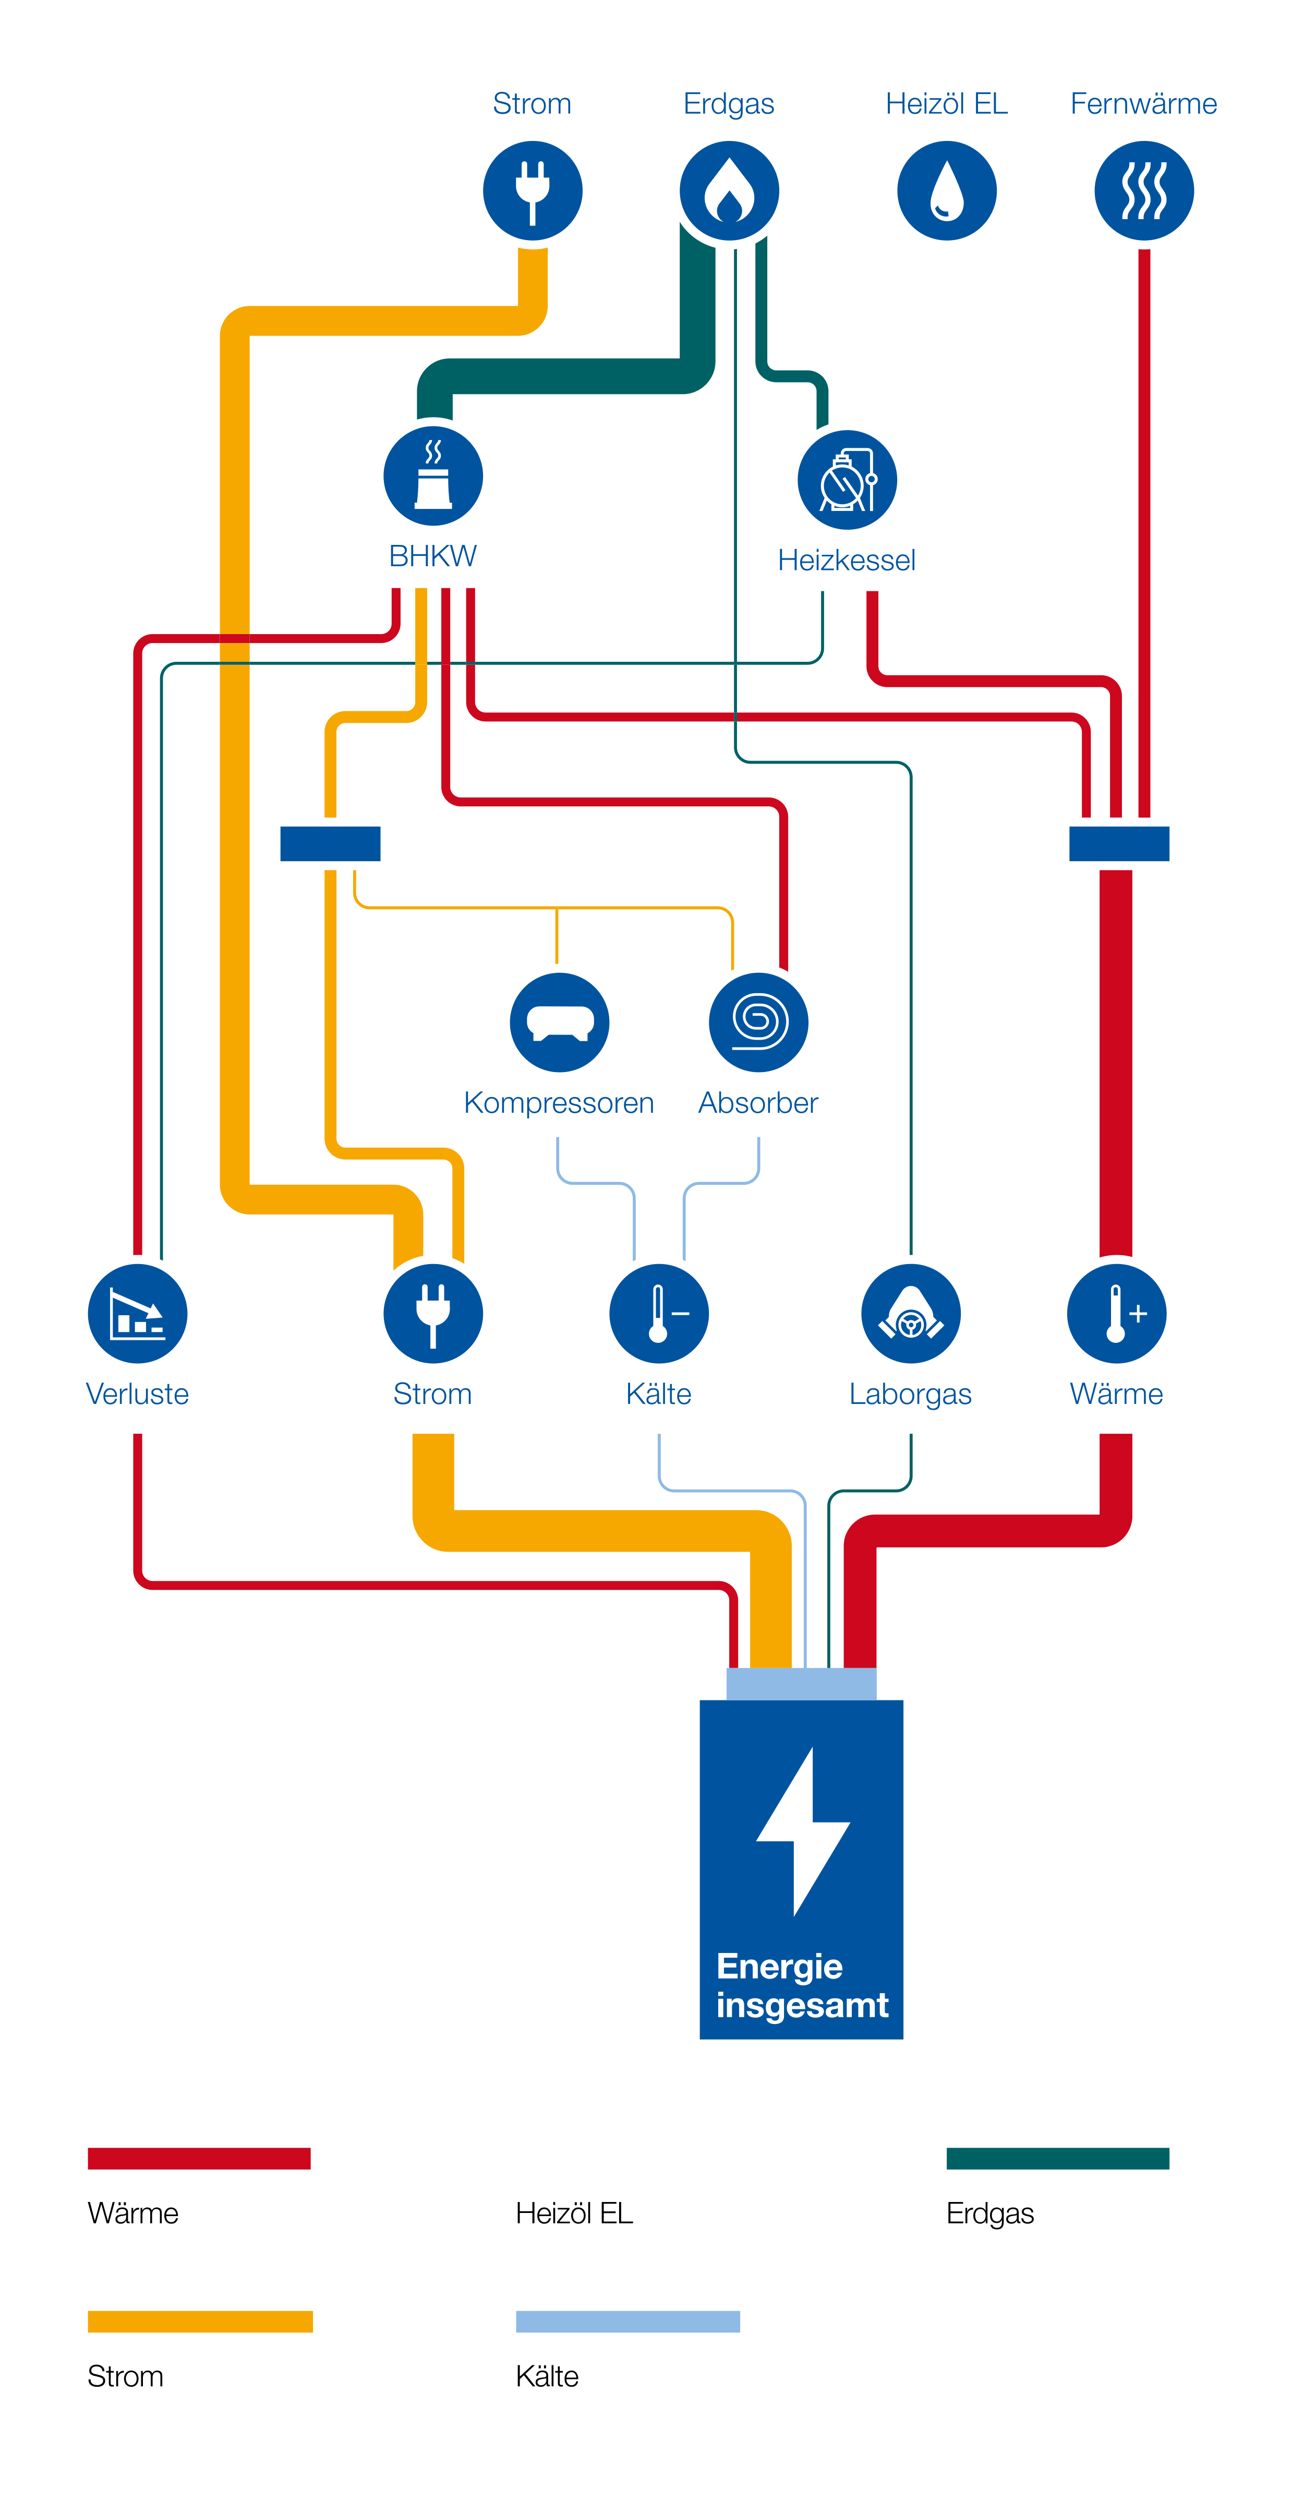 <?xml version="1.0" encoding="UTF-8"?>
<svg xmlns="http://www.w3.org/2000/svg" width="437.85" height="838.95" viewBox="0 0 437.85 838.95"><g id="a"><rect x="0" width="437.85" height="838.95" fill="#fff" stroke-width="0"/></g><g id="b"><path d="m83.83,112.68h90.1c5.51,0,10-4.49,10-10v-19.61c-1.6.42-3.27.64-5,.64s-3.4-.22-5-.64v19.61h-90.1c-5.51,0-10,4.49-10,10v100.11h10v-100.11Z" fill="#f6a800" stroke-width="0"/><rect x="73.83" y="215.79" width="10" height="6.3" fill="#f6a800" stroke-width="0"/><path d="m142.12,407.54c0-5.51-4.49-10-10-10h-48.29v-174.45h-10v174.45c0,5.51,4.49,10,10,10h48.29v18.84c2.73-2.53,6.18-4.3,10-4.96v-13.88Z" fill="#f6a800" stroke-width="0"/><rect x="156.52" y="197.33" width="3" height="24.75" fill="#cc071e" stroke-width="0"/><path d="m163.02,239.11c-1.93,0-3.5-1.57-3.5-3.5v-12.53h-3v12.53c0,3.58,2.92,6.5,6.5,6.5h83.44v-3h-83.44Z" fill="#cc071e" stroke-width="0"/><path d="m366.27,245.61c0-3.58-2.92-6.5-6.5-6.5h-112.31v3h112.31c1.93,0,3.5,1.57,3.5,3.5v28.74h3v-28.74Z" fill="#cc071e" stroke-width="0"/><rect x="159.52" y="222.08" width="86.94" height="1" fill="#006165" stroke-width="0"/><rect x="143.43" y="222.08" width="4.75" height="1" fill="#006165" stroke-width="0"/><path d="m271.2,223.08c3.03,0,5.5-2.47,5.5-5.5v-19.23h-1v19.23c0,2.48-2.02,4.5-4.5,4.5h-23.74v1h23.74Z" fill="#006165" stroke-width="0"/><rect x="83.83" y="222.08" width="55.6" height="1" fill="#006165" stroke-width="0"/><rect x="151.18" y="222.08" width="5.34" height="1" fill="#006165" stroke-width="0"/><path d="m59.22,222.08c-3.03,0-5.5,2.47-5.5,5.5v195.02c.34.14.67.29,1,.44v-195.46c0-2.48,2.02-4.5,4.5-4.5h14.61v-1h-14.61Z" fill="#006165" stroke-width="0"/><rect x="73.83" y="222.08" width="10" height="1" fill="#006165" stroke-width="0"/><rect x="156.52" y="222.08" width="3" height="1" fill="#006165" stroke-width="0"/><path d="m384.27,83.71c-.68,0-1.34-.03-2-.1v190.75h4V83.61c-.66.07-1.33.1-2,.1Z" fill="#cc071e" stroke-width="0"/><path d="m253.64,121.28c0,3.86,3.14,7,7,7h10.54c1.65,0,3,1.35,3,3v13.02c1.25-.78,2.59-1.42,4-1.9v-11.12c0-3.86-3.14-7-7-7h-10.54c-1.65,0-3-1.35-3-3v-42.2c-1.22,1.03-2.56,1.91-4,2.62v39.59Z" fill="#006165" stroke-width="0"/><path d="m228.24,74.42v45.86h-77.23c-6.07,0-11,4.93-11,11v9.51c1.75-.51,3.59-.78,5.5-.78,2.28,0,4.46.39,6.5,1.1v-8.83h77.23c6.07,0,11-4.93,11-11v-38.14c-5.04-1.24-9.32-4.43-12-8.72Z" fill="#006165" stroke-width="0"/><path d="m278.79,505.3c0-2.48,2.02-4.5,4.5-4.5h17.65c3.03,0,5.5-2.47,5.5-5.5v-14.18h-1v14.18c0,2.48-2.02,4.5-4.5,4.5h-17.65c-3.03,0-5.5,2.47-5.5,5.5v54.42h1v-54.42Z" fill="#006165" stroke-width="0"/><rect x="246.46" y="223.08" width="1" height="16.03" fill="#006165" stroke-width="0"/><path d="m247.46,83.55c-.33.04-.66.08-1,.1v138.43h1V83.55Z" fill="#006165" stroke-width="0"/><path d="m246.46,250.81c0,3.03,2.47,5.5,5.5,5.5h48.98c2.48,0,4.5,2.02,4.5,4.5v160.32c.17,0,.33,0,.5,0s.33,0,.5,0v-160.32c0-3.03-2.47-5.5-5.5-5.5h-48.98c-2.48,0-4.5-2.02-4.5-4.5v-8.7h-1v8.7Z" fill="#006165" stroke-width="0"/><rect x="246.46" y="239.11" width="1" height="3" fill="#006165" stroke-width="0"/><rect x="246.46" y="222.08" width="1" height="1" fill="#006165" stroke-width="0"/><path d="m376.72,233.58c0-3.86-3.14-7-7-7h-71.78c-1.65,0-3-1.35-3-3v-25.23h-4v25.23c0,3.86,3.14,7,7,7h71.78c1.65,0,3,1.35,3,3v40.77h4v-40.77Z" fill="#cc071e" stroke-width="0"/><path d="m136.43,238.61h-20.46c-3.86,0-7,3.14-7,7v28.74h4v-28.74c0-1.65,1.35-3,3-3h20.46c3.86,0,7-3.14,7-7v-12.53h-4v12.53c0,1.65-1.35,3-3,3Z" fill="#f6a800" stroke-width="0"/><path d="m108.98,382.1c0,3.86,3.14,7,7,7h32.91c1.65,0,3,1.35,3,3v30.08c1.41.48,2.75,1.12,4,1.9v-31.98c0-3.86-3.14-7-7-7h-32.91c-1.65,0-3-1.35-3-3v-90.11h-4v90.11Z" fill="#f6a800" stroke-width="0"/><rect x="139.43" y="197.33" width="4" height="24.75" fill="#f6a800" stroke-width="0"/><rect x="139.43" y="222.08" width="4" height="1" fill="#f6a800" stroke-width="0"/><path d="m265.86,518.75c0-6.62-5.38-12-12-12h-101.35v-25.63h-14v27.63c0,6.62,5.38,12,12,12h101.35v38.97h14v-40.97Z" fill="#f6a800" stroke-width="0"/><path d="m369.22,422c1.84-.57,3.79-.87,5.81-.87,1.79,0,3.53.24,5.19.69v-129.82h-11v130.01Z" fill="#cc071e" stroke-width="0"/><path d="m369.72,519.25c5.79,0,10.5-4.71,10.5-10.5v-27.63h-11v27.13h-75.41c-5.79,0-10.5,4.71-10.5,10.5v40.97h11v-40.47h75.41Z" fill="#cc071e" stroke-width="0"/><path d="m47.74,421.18v-201.9c0-1.93,1.57-3.5,3.5-3.5h22.59v-3h-22.59c-3.58,0-6.5,2.92-6.5,6.5v201.9c.5-.04,1-.06,1.5-.06s1,.02,1.5.06Z" fill="#cc071e" stroke-width="0"/><path d="m128,215.79c3.58,0,6.5-2.92,6.5-6.5v-11.96h-3v11.96c0,1.93-1.57,3.5-3.5,3.5h-44.17v3h44.17Z" fill="#cc071e" stroke-width="0"/><rect x="73.83" y="212.79" width="10" height="3" fill="#cc071e" stroke-width="0"/><path d="m247.86,537.04c0-3.58-2.92-6.5-6.5-6.5H51.24c-1.93,0-3.5-1.57-3.5-3.5v-45.93h-3v45.93c0,3.58,2.92,6.5,6.5,6.5h190.12c1.93,0,3.5,1.57,3.5,3.5v22.67h3v-22.67Z" fill="#cc071e" stroke-width="0"/><rect x="148.18" y="197.33" width="3" height="24.75" fill="#cc071e" stroke-width="0"/><path d="m148.18,264.1c0,3.58,2.92,6.5,6.5,6.5h103.47c1.93,0,3.5,1.57,3.5,3.5v50.56c1.04.39,2.05.87,3,1.42v-51.98c0-3.58-2.92-6.5-6.5-6.5h-103.47c-1.93,0-3.5-1.57-3.5-3.5v-41.02h-3v41.02Z" fill="#cc071e" stroke-width="0"/><rect x="148.18" y="222.08" width="3" height="1" fill="#cc071e" stroke-width="0"/><path d="m246.5,309.63c0-3.03-2.47-5.5-5.5-5.5h-116.93c-2.48,0-4.5-2.02-4.5-4.5v-7.63h-1v7.63c0,3.03,2.47,5.5,5.5,5.5h62.42v-.5h1v.5h53.51c2.48,0,4.5,2.02,4.5,4.5v16.11c.33-.18.66-.34,1-.5v-15.61Z" fill="#f6a800" stroke-width="0"/><path d="m186.48,323.47c.33-.02.66-.04,1-.05v-18.29h-1v18.34Z" fill="#f6a800" stroke-width="0"/><rect x="186.48" y="304.63" width="1" height=".5" fill="#f6a800" stroke-width="0"/><rect x="29.53" y="720.75" width="74.79" height="7.27" fill="#cc071e" stroke-width="0"/><rect x="317.9" y="720.75" width="74.79" height="7.27" fill="#006165" stroke-width="0"/><rect x="29.53" y="775.48" width="75.57" height="7.27" fill="#f6a800" stroke-width="0"/><rect x="281.62" y="153.52" width="2.37" height=".61" fill="#00549f" stroke-width="0"/><path d="m280.15,169.72v.74h5.31v-.74c-.82.33-1.72.51-2.66.51s-1.83-.18-2.66-.51Z" fill="#00549f" stroke-width="0"/><path d="m284.56,177.76c9.23,0,16.71-7.48,16.71-16.71,0-5.97-3.13-11.2-7.83-14.16-.33-.2-.66-.4-1-.58-2.35-1.26-5.03-1.97-7.88-1.97-2.26,0-4.41.45-6.38,1.26-1.45.6-2.79,1.39-4,2.35-3.86,3.06-6.33,7.79-6.33,13.1,0,9.23,7.48,16.71,16.71,16.71Zm-6.38-20.22c.45-.38.94-.7,1.47-.96v-2.45h.97v-1.61h1.69v-.36c0-1,.82-1.82,1.82-1.82h7.19c.43,0,.82.15,1.13.39.42.33.69.85.69,1.43v6.6c.11.03.21.06.31.1.75.32,1.28,1.06,1.28,1.92,0,.98-.68,1.8-1.59,2.03v8.67h-1v-8.67c-.91-.22-1.59-1.05-1.59-2.03s.68-1.8,1.59-2.03v-6.6c0-.45-.37-.82-.82-.82h-7.19c-.45,0-.82.37-.82.82v.36h1.69v1.61h.97v2.45c2.39,1.17,4.03,3.63,4.03,6.46,0,1.51-.47,2.9-1.26,4.06l1.78,4.38h-1.08l-1.42-3.49c-.46.48-.98.9-1.55,1.24v2.23h-7.31v-2.23c-.57-.34-1.1-.76-1.55-1.24l-1.42,3.49h-1.08l1.78-4.38c-.79-1.16-1.26-2.56-1.26-4.06,0-1.41.41-2.73,1.12-3.84.4-.62.88-1.18,1.45-1.65Z" fill="#00549f" stroke-width="0"/><path d="m282.81,155.85c.4,0,.8.03,1.19.1.33.06.66.13.97.23v-1.05h-4.31v1.05c.31-.1.64-.18.97-.23.39-.06.78-.1,1.19-.1Z" fill="#00549f" stroke-width="0"/><path d="m277.35,165.95c.19.36.42.69.67,1,.33.4.71.77,1.13,1.08.31.23.65.43,1,.6.81.38,1.71.6,2.66.6s1.85-.22,2.66-.6c.35-.17.69-.37,1-.6.36-.26.68-.56.97-.89l-.97-1.4-.82-1.18-2.14-3.08-.35-.5-.25-.36.2-.14.21-.15.3-.21.11-.07.05.07.25.36.35.5.35.5,3.08,4.42.27.4c.07-.11.14-.23.2-.35.46-.87.73-1.86.73-2.91,0-2.26-1.22-4.24-3.03-5.32-.16-.1-.33-.19-.5-.27-.15-.07-.31-.14-.47-.2,0,0-.02,0-.03-.01-.31-.12-.64-.21-.97-.27-.38-.07-.78-.11-1.19-.11s-.8.04-1.19.11c-.33.06-.66.16-.97.27,0,0-.02,0-.03.01-.16.06-.32.13-.47.2-.17.08-.34.17-.5.27-.11.07-.22.14-.33.21l.33.47.5.72.47.68.03.04.2.29.25.36.35.5.35.5,2.08,2.99-.13.09-.28.2-.41.29-.33-.48-2.14-3.08-.35-.5-.08-.12-.5-.72-1.1-1.59c-.13.12-.25.25-.37.38-.08.09-.15.17-.22.26-.84,1.06-1.34,2.39-1.34,3.84,0,1.05.26,2.04.73,2.91Z" fill="#00549f" stroke-width="0"/><path d="m291.55,160.78c0,.42.24.78.59.96.15.08.32.12.5.12s.35-.04.5-.12c.35-.18.59-.55.59-.96s-.24-.78-.59-.96c-.15-.08-.32-.12-.5-.12s-.35.04-.5.12c-.35.18-.59.55-.59.96Z" fill="#00549f" stroke-width="0"/><rect x="359.1" y="277.36" width="33.59" height="11.64" fill="#00549f" stroke-width="0"/><rect x="94.18" y="277.36" width="33.59" height="11.64" fill="#00549f" stroke-width="0"/><path d="m178.93,80.71c1.74,0,3.42-.27,5-.76,6.79-2.13,11.71-8.46,11.71-15.95,0-9.23-7.48-16.71-16.71-16.71s-16.71,7.48-16.71,16.71c0,7.49,4.92,13.82,11.71,15.95,1.58.49,3.26.76,5,.76Zm-5.66-18.3v-2.8h1.89v-4.57c0-.51.41-.92.92-.92s.92.41.92.92v4.57h3.72v-4.57c0-.51.41-.92.92-.92s.92.41.92.92v4.57h1.87l.05,2.8c0,2.79-2.04,5.1-4.71,5.53v7.8h-1.85v-7.81c-2.65-.45-4.66-2.75-4.66-5.52Z" fill="#00549f" stroke-width="0"/><path d="m318.03,47.29c-9.23,0-16.71,7.48-16.71,16.71s7.21,16.44,16.21,16.7c.17,0,.33,0,.5,0s.33,0,.5,0c9-.26,16.21-7.64,16.21-16.7s-7.48-16.71-16.71-16.71Zm.5,26.91c-.17.01-.33.02-.5.02s-.33,0-.5-.02c-2.86-.25-5.21-2.6-5.08-6.25.15-4.27,5.58-14.17,5.58-14.17,0,0,5.58,11.05,5.58,14.17,0,3.65-2.23,6-5.08,6.25Z" fill="#00549f" stroke-width="0"/><path d="m317.53,70.99c-1.23-.08-2.31-.9-2.58-2.07l-.96.95c.37,1.6,1.86,2.72,3.54,2.79.33.02.66,0,.99-.08l-.21-1.65c-.26.05-.53.07-.79.05Z" fill="#00549f" stroke-width="0"/><path d="m155.89,427.74c-1.21-.96-2.55-1.76-4-2.35-1.97-.81-4.12-1.26-6.38-1.26-1.16,0-2.29.12-3.38.34-4.07.84-7.6,3.15-10,6.36-2.09,2.79-3.33,6.26-3.33,10.01,0,9.23,7.48,16.71,16.71,16.71s16.71-7.48,16.71-16.71c0-5.31-2.47-10.03-6.33-13.1Zm-9.53,17.03v7.8h-1.85v-7.81c-2.12-.36-3.83-1.91-4.43-3.93-.15-.5-.23-1.04-.23-1.59v-2.8h1.89v-4.57c0-.31.15-.58.39-.75.15-.11.33-.17.53-.17.51,0,.92.41.92.92v4.57h3.72v-4.57c0-.51.41-.92.92-.92s.92.41.92.92v4.57h1.87l.05,2.8c0,2.79-2.04,5.1-4.71,5.53Z" fill="#00549f" stroke-width="0"/><path d="m234.98,570.53v113.85h68.38v-113.85h-68.38Zm31.56,72.76v-25.41h-12.71l12.03-20.04,4.01-6.69,1-1.67,2.02-3.37v25.41h12.71l-19.06,31.77Z" fill="#00549f" stroke-width="0"/><path d="m220.94,431.94c-.39,0-.7.31-.7.7v9.61h1.4v-9.61c0-.39-.31-.7-.7-.7Z" fill="#00549f" stroke-width="0"/><path d="m230.23,426.68c-.33-.2-.66-.4-1-.58-2.35-1.26-5.03-1.97-7.88-1.97s-5.53.71-7.88,1.97c-.34.18-.67.38-1,.58-4.7,2.96-7.83,8.19-7.83,14.16,0,9.23,7.48,16.71,16.71,16.71s16.71-7.48,16.71-16.71c0-5.97-3.13-11.2-7.83-14.16Zm-9.29,23.94c-1.69,0-3.05-1.37-3.05-3.05,0-1.1.59-2.07,1.47-2.61v-12.31c0-.87.71-1.59,1.59-1.59s1.59.71,1.59,1.59v12.31c.88.54,1.47,1.5,1.47,2.61,0,1.69-1.37,3.05-3.05,3.05Zm10.52-9.34h-5.9v-.88h5.9v.88Z" fill="#00549f" stroke-width="0"/><path d="m380.22,424.95c-1.63-.53-3.38-.82-5.19-.82-2.04,0-4,.37-5.81,1.04-6.36,2.36-10.9,8.49-10.9,15.67,0,9.23,7.48,16.71,16.71,16.71s16.71-7.48,16.71-16.71c0-7.42-4.83-13.71-11.52-15.89Zm-5.59,25.67c-1.69,0-3.05-1.37-3.05-3.05,0-1.1.59-2.07,1.47-2.61v-12.31c0-.87.71-1.59,1.59-1.59s1.59.71,1.59,1.59v12.31c.88.54,1.47,1.5,1.47,2.61,0,1.69-1.37,3.05-3.05,3.05Zm10.52-9.34h-2.51v2.51h-.88v-2.51h-2.51v-.88h2.51v-2.51h.88v2.51h2.51v.88Z" fill="#00549f" stroke-width="0"/><path d="m374.63,431.94c-.39,0-.7.31-.7.7v2.09h1.4v-2.09c0-.39-.31-.7-.7-.7Z" fill="#00549f" stroke-width="0"/><path d="m264.65,329.65c-.93-.68-1.94-1.27-3-1.76-2.1-.95-4.43-1.48-6.88-1.48-3.01,0-5.83.8-8.27,2.19-.34.19-.67.4-1,.62-4.48,3-7.44,8.1-7.44,13.9,0,9.23,7.48,16.71,16.71,16.71s16.71-7.48,16.71-16.71c0-5.53-2.69-10.44-6.83-13.48Zm-9.31,22.67h-9.48v-.88h9.48c4.66,0,8.46-3.7,8.64-8.31,0-.11,0-.22,0-.33,0-2.28-.88-4.35-2.33-5.89-1.58-1.69-3.83-2.75-6.31-2.75h-1.41c-3.84,0-6.96,3.12-6.96,6.96s3.12,6.96,6.96,6.96h1.43c2.87,0,5.21-2.34,5.21-5.21s-2.34-5.21-5.21-5.21h-1.56c-1.92,0-3.48,1.56-3.48,3.48s1.56,3.48,3.48,3.48h1.65c1.04,0,1.88-.84,1.88-1.88s-.84-1.88-1.88-1.88h-2.73v-.88h2.73c1.52,0,2.76,1.24,2.76,2.76s-1.24,2.76-2.76,2.76h-1.65c-2.41,0-4.37-1.96-4.37-4.37s1.96-4.37,4.37-4.37h1.56c3.36,0,6.09,2.74,6.09,6.1s-2.73,6.09-6.09,6.09h-1.43c-4.32,0-7.84-3.52-7.84-7.84s3.52-7.84,7.84-7.84h1.41c2.42,0,4.63.91,6.31,2.4,1.49,1.32,2.57,3.11,3,5.12.14.65.21,1.32.21,2,0,5.25-4.27,9.53-9.53,9.53Z" fill="#00549f" stroke-width="0"/><path d="m187.93,326.42c-.15,0-.3,0-.44,0-.34,0-.67.03-1,.06-8.55.73-15.27,7.91-15.27,16.65,0,9.23,7.48,16.71,16.71,16.71s16.71-7.48,16.71-16.71-7.48-16.71-16.71-16.71Zm11.54,16.7c0,1.4-.71,2.64-1.78,3.38-.13.09-.27.16-.41.24v2.61s-2.57,0-2.57,0l-2.54-2.1-7.93-.03-2.56,2.08h-2.56s0-2.62,0-2.62c-.35-.19-.68-.42-.96-.7-.37-.38-.68-.82-.88-1.32-.21-.5-.32-1.04-.32-1.62v-1.2c0-.27.04-.53.09-.79.03-.14.07-.26.11-.4.03-.1.05-.2.09-.3h0c.6-1.56,2.11-2.66,3.87-2.65l14.21.05c1.77,0,3.26,1.12,3.85,2.68h0c.04.09.05.2.08.29.04.13.09.26.11.4.05.25.08.51.08.78,0,0,0,0,0,.01v1.2Z" fill="#00549f" stroke-width="0"/><path d="m54.72,426.44c-.33-.19-.66-.37-1-.54-1.83-.92-3.85-1.51-5.98-1.7-.49-.04-.99-.07-1.5-.07s-1.01.02-1.5.07c-8.53.76-15.21,7.92-15.21,16.64,0,9.23,7.48,16.71,16.71,16.71s16.71-7.48,16.71-16.71c0-6.13-3.3-11.49-8.23-14.4Zm.81,23.25h-18.57v-17.64h.92v1.47l6.86,2.99,3,1.31,2.86,1.25.8-1.67,2.32,3.39.04.06.87,1.27-5.7.44.91-1.89-2.09-.91-3-1.31-6.86-2.99v13.32h17.65v.92Zm-.93-4.19v1.5h-3.71v-1.5h3.71Zm-9.29-1.89h3.72v3.39h-3.72v-3.39Zm-1.86-2.26v5.65h-3.71v-5.65h3.71Z" fill="#00549f" stroke-width="0"/><path d="m305.44,443.04c.16-.05.33-.08.5-.08s.34.03.5.08c.25.08.47.21.65.39l1.52-.89c-.52-.67-1.29-1.14-2.17-1.27-.16-.02-.33-.04-.5-.04s-.34.01-.5.04c-.88.13-1.64.6-2.17,1.27l1.52.89c.18-.18.4-.31.65-.39Z" fill="#00549f" stroke-width="0"/><path d="m306.44,424.13c-.17,0-.33,0-.5,0s-.33,0-.5,0c-9,.26-16.21,7.64-16.21,16.7s7.48,16.71,16.71,16.71,16.71-7.48,16.71-16.71-7.21-16.44-16.21-16.7Zm-7.19,25.06l-4.45-4.45,1.45-1.45.42.42,3.61,3.61.42.42-1.45,1.45Zm7.19-.34c-.16.02-.33.03-.5.03s-.34-.01-.5-.03c-2.12-.25-3.77-2.05-3.77-4.24s1.65-3.99,3.77-4.24c.16-.02.33-.03.5-.03s.34.01.5.03c2.12.25,3.77,2.05,3.77,4.24s-1.65,3.99-3.77,4.24Zm4.31-2.39c.22-.57.34-1.2.34-1.85,0-2.67-2.04-4.87-4.65-5.13-.16-.02-.33-.02-.5-.02s-.34,0-.5.02c-2.61.25-4.65,2.46-4.65,5.13,0,.65.12,1.27.34,1.85l-.24.24-3.61-3.61,1.17-1.17v-.22c0-.93.27-1.85.77-2.64l3.76-5.93c.55-.86,1.45-1.43,2.45-1.57.16-.02.32-.03.48-.03.18,0,.35.01.52.04.98.15,1.87.72,2.41,1.57l3.76,5.93c.5.79.77,1.7.77,2.64v.24l.03-.03,1.18,1.18-3.61,3.61-.23-.23Zm1.89,2.73l-1.45-1.45,4.45-4.45,1.45,1.45-4.45,4.45Z" fill="#00549f" stroke-width="0"/><path d="m306.71,444.62c0-.23-.1-.44-.27-.58-.13-.12-.31-.19-.5-.19s-.37.07-.5.19c-.17.14-.27.35-.27.58s.1.44.27.58c.13.12.31.19.5.19s.37-.07.5-.19c.17-.14.27-.35.27-.58Z" fill="#00549f" stroke-width="0"/><path d="m307.6,444.62c0,.74-.49,1.36-1.15,1.58-.02,0-.04.01-.06.02v1.76s.04,0,.06,0c1.63-.24,2.88-1.65,2.88-3.34,0-.47-.1-.91-.27-1.32l-1.52.89c.04.14.06.28.06.43Z" fill="#00549f" stroke-width="0"/><path d="m304.29,444.62c0-.15.02-.29.06-.43l-1.52-.89c-.17.4-.27.85-.27,1.32,0,1.69,1.25,3.1,2.88,3.34.02,0,.04,0,.06,0v-1.76s-.04-.01-.06-.02c-.67-.21-1.15-.84-1.15-1.58Z" fill="#00549f" stroke-width="0"/><path d="m152,144.32c-2-.84-4.19-1.31-6.5-1.31-1.93,0-3.78.33-5.5.93-6.52,2.27-11.21,8.48-11.21,15.78,0,9.23,7.48,16.71,16.71,16.71s16.71-7.48,16.71-16.71c0-6.92-4.21-12.86-10.21-15.4Zm-5.34,7.57c-.32-.35-.73-.79-.73-1.63,0-.78.4-1.23.73-1.6.29-.32.5-.56.5-.99h.88c0,.77-.4,1.22-.72,1.58-.29.33-.5.56-.5,1.01,0,.49.21.72.49,1.03.33.35.73.8.73,1.64s-.4,1.24-.73,1.58c-.29.31-.5.53-.5,1h-.88c0-.83.41-1.26.74-1.61.28-.3.49-.52.49-.98,0-.5-.21-.73-.5-1.04Zm-2.97,0c-.32-.35-.73-.79-.73-1.63,0-.78.4-1.23.73-1.6.29-.32.5-.56.5-.99h.88c0,.77-.4,1.22-.72,1.58-.29.33-.5.56-.5,1.01,0,.49.21.72.49,1.03.33.35.73.8.73,1.64s-.4,1.24-.73,1.58c-.29.31-.5.53-.5,1h-.88c0-.83.41-1.26.74-1.61.28-.3.49-.52.49-.98,0-.5-.21-.73-.5-1.04Zm-3.19,5.63h9.99v2.13h-9.99v-2.13Zm11.27,13.26h-12.55v-2.08h.79c.32-2.66.49-5.33.49-8v-.15h9.99v.15c0,2.68.17,5.35.49,8h.79v2.08Z" fill="#00549f" stroke-width="0"/><path d="m244.96,47.29c-9.23,0-16.71,7.48-16.71,16.71,0,2.42.51,4.71,1.44,6.79,1.98,4.44,5.83,7.86,10.55,9.25,1.5.44,3.08.68,4.72.68.51,0,1.01-.02,1.5-.07.34-.03.67-.07,1-.12,2.24-.34,4.33-1.11,6.18-2.24.15-.09.31-.19.46-.29,4.56-2.98,7.57-8.14,7.57-13.99,0-9.23-7.48-16.71-16.71-16.71Zm1.94,27.2c1.36-.71,2.29-2.11,2.29-3.74,0-.86-.28-1.7-.8-2.38l-3.43-4.5-3.43,4.5c-.52.68-.8,1.52-.8,2.38,0,1.63.94,3.03,2.29,3.74-1.01-.24-1.95-.67-2.78-1.24-.95-.65-1.76-1.49-2.37-2.47-.8-1.27-1.26-2.78-1.26-4.39,0-1.7.56-3.35,1.58-4.7l6.76-8.88,6.76,8.88c1.03,1.35,1.58,3,1.58,4.7,0,3.94-2.74,7.22-6.4,8.1Z" fill="#00549f" stroke-width="0"/><path d="m384.27,47.29c-9.23,0-16.71,7.48-16.71,16.71,0,8.55,6.42,15.6,14.71,16.59.66.08,1.33.12,2,.12s1.34-.04,2-.12c8.29-.99,14.71-8.04,14.71-16.59,0-9.23-7.48-16.71-16.71-16.71Zm-3.3,7.82c0,1.8-.78,2.85-1.41,3.69-.53.71-.94,1.26-.94,2.21,0,1.02.43,1.63.99,2.41.64.9,1.36,1.92,1.36,3.62,0,1.55-.69,2.47-1.3,3.27-.56.74-1.04,1.38-1.04,2.57v.66h-1.77v-.66c0-1.79.78-2.82,1.4-3.64.53-.69.94-1.24.94-2.2,0-1.14-.48-1.81-1.04-2.59-.62-.87-1.31-1.85-1.31-3.43s.69-2.45,1.3-3.27c.57-.76,1.06-1.42,1.06-2.63v-.65h1.77v.65Zm5.37,0c0,1.8-.78,2.85-1.41,3.69-.53.71-.94,1.26-.94,2.21,0,1.02.43,1.63.99,2.41.64.9,1.36,1.92,1.36,3.62,0,1.55-.69,2.47-1.3,3.27-.12.16-.24.32-.35.48-.4.57-.69,1.16-.69,2.09v.66h-1.77v-.66c0-.27.02-.53.05-.77.07-.51.21-.94.38-1.32.28-.63.65-1.11.98-1.55.53-.69.94-1.24.94-2.2,0-1.14-.48-1.81-1.04-2.59-.62-.87-1.31-1.85-1.31-3.43s.69-2.45,1.3-3.27c.57-.76,1.06-1.42,1.06-2.63v-.65h1.77v.65Zm5.36,0c0,1.8-.78,2.85-1.41,3.69-.53.71-.94,1.26-.94,2.21,0,1.02.44,1.63.99,2.41.64.9,1.36,1.92,1.36,3.62,0,1.55-.69,2.47-1.3,3.27-.56.74-1.04,1.38-1.04,2.57v.66h-1.77v-.66c0-1.79.78-2.82,1.4-3.64.53-.69.94-1.24.94-2.2,0-1.14-.48-1.81-1.04-2.59-.62-.87-1.31-1.85-1.31-3.43s.69-2.45,1.3-3.27c.57-.76,1.06-1.42,1.06-2.63v-.65h1.77v.65Z" fill="#00549f" stroke-width="0"/><path d="m249.77,396.6h-15.04c-3.03,0-5.5,2.47-5.5,5.5v20.67c.34.15.67.31,1,.47v-21.14c0-2.48,2.02-4.5,4.5-4.5h15.04c3.03,0,5.5-2.47,5.5-5.5v-10.55h-1v10.55c0,2.48-2.02,4.5-4.5,4.5Z" fill="#8ebae5" stroke-width="0"/><path d="m213.47,422.77v-20.67c0-3.03-2.47-5.5-5.5-5.5h-15.71c-2.48,0-4.5-2.02-4.5-4.5v-10.55h-1v10.55c0,3.03,2.47,5.5,5.5,5.5h15.71c2.48,0,4.5,2.02,4.5,4.5v21.14c.33-.17.66-.32,1-.47Z" fill="#8ebae5" stroke-width="0"/><path d="m294.38,559.72h-23.5v-54.42c0-3.03-2.47-5.5-5.5-5.5h-39.02c-2.48,0-4.5-2.02-4.5-4.5v-14.18h-1v14.18c0,3.03,2.47,5.5,5.5,5.5h39.02c2.48,0,4.5,2.02,4.5,4.5v54.42h-25.91v10.81h50.41v-10.81Z" fill="#8ebae5" stroke-width="0"/><rect x="173.32" y="775.48" width="75.22" height="7.27" fill="#8ebae5" stroke-width="0"/></g><g id="c"><path d="m360.2,30.98h4.53v.58h-3.85v2.58h3.42v.58h-3.42v3.4h-.68v-7.14Z" fill="#00549f" stroke-width="0"/><path d="m365.92,35.7c0,.92.49,2.03,1.7,2.03.92,0,1.42-.54,1.62-1.32h.63c-.27,1.17-.95,1.85-2.25,1.85-1.64,0-2.33-1.26-2.33-2.73,0-1.36.69-2.73,2.33-2.73s2.32,1.45,2.27,2.9h-3.97Zm3.34-.53c-.03-.95-.62-1.84-1.64-1.84s-1.6.9-1.7,1.84h3.34Z" fill="#00549f" stroke-width="0"/><path d="m370.84,32.96h.58v1.21h.02c.32-.83,1.02-1.32,1.95-1.28v.63c-1.14-.06-1.92.78-1.92,1.85v2.75h-.63v-5.16Z" fill="#00549f" stroke-width="0"/><path d="m374.26,32.96h.63v.89h.02c.23-.62.92-1.04,1.65-1.04,1.45,0,1.89.76,1.89,1.99v3.32h-.63v-3.22c0-.89-.29-1.56-1.31-1.56s-1.6.76-1.62,1.77v3.01h-.63v-5.16Z" fill="#00549f" stroke-width="0"/><path d="m379.22,32.96h.67l1.32,4.42h.02l1.26-4.42h.71l1.26,4.42h.02l1.32-4.42h.67l-1.66,5.16h-.69l-1.27-4.34h-.02l-1.26,4.34h-.69l-1.66-5.16Z" fill="#00549f" stroke-width="0"/><path d="m387.19,34.53c.06-1.21.91-1.73,2.09-1.73.91,0,1.9.28,1.9,1.66v2.74c0,.24.12.38.37.38.07,0,.15-.02.2-.04v.53c-.14.03-.24.04-.41.04-.64,0-.74-.36-.74-.9h-.02c-.44.67-.89,1.05-1.88,1.05s-1.73-.47-1.73-1.51c0-1.45,1.41-1.5,2.77-1.66.52-.06.81-.13.81-.7,0-.85-.61-1.06-1.35-1.06-.78,0-1.36.36-1.38,1.2h-.63Zm3.36.76h-.02c-.08.15-.36.2-.53.23-1.07.19-2.4.18-2.4,1.19,0,.63.56,1.02,1.15,1.02.96,0,1.81-.61,1.8-1.62v-.82Zm-2.53-3.23v-1.01h.68v1.01h-.68Zm1.77,0v-1.01h.68v1.01h-.68Z" fill="#00549f" stroke-width="0"/><path d="m392.54,32.96h.58v1.21h.02c.32-.83,1.02-1.32,1.95-1.28v.63c-1.14-.06-1.92.78-1.92,1.85v2.75h-.63v-5.16Z" fill="#00549f" stroke-width="0"/><path d="m395.79,32.96h.58v.87h.03c.33-.62.87-1.02,1.69-1.02.68,0,1.29.33,1.48,1.01.31-.68.96-1.01,1.64-1.01,1.13,0,1.71.59,1.71,1.81v3.5h-.63v-3.47c0-.85-.32-1.31-1.22-1.31-1.09,0-1.4.9-1.4,1.86v2.92h-.63v-3.5c0-.7-.28-1.28-1.08-1.28-1.09,0-1.53.82-1.54,1.9v2.88h-.63v-5.16Z" fill="#00549f" stroke-width="0"/><path d="m404.59,35.7c0,.92.49,2.03,1.7,2.03.92,0,1.42-.54,1.62-1.32h.63c-.27,1.17-.95,1.85-2.25,1.85-1.64,0-2.33-1.26-2.33-2.73,0-1.36.69-2.73,2.33-2.73s2.32,1.45,2.27,2.9h-3.97Zm3.34-.53c-.03-.95-.62-1.84-1.64-1.84s-1.6.9-1.7,1.84h3.34Z" fill="#00549f" stroke-width="0"/><path d="m298.11,30.98h.68v3.1h4.24v-3.1h.68v7.14h-.68v-3.46h-4.24v3.46h-.68v-7.14Z" fill="#00549f" stroke-width="0"/><path d="m305.5,35.7c0,.92.49,2.03,1.7,2.03.92,0,1.42-.54,1.62-1.32h.63c-.27,1.17-.95,1.85-2.25,1.85-1.64,0-2.33-1.26-2.33-2.73,0-1.36.69-2.73,2.33-2.73s2.32,1.45,2.27,2.9h-3.97Zm3.34-.53c-.03-.95-.62-1.84-1.64-1.84s-1.6.9-1.7,1.84h3.34Z" fill="#00549f" stroke-width="0"/><path d="m310.43,30.98h.63v1.01h-.63v-1.01Zm0,1.98h.63v5.16h-.63v-5.16Z" fill="#00549f" stroke-width="0"/><path d="m312.67,37.58h3.55v.53h-4.31v-.51l3.37-4.12h-3.14v-.53h3.94v.45l-3.41,4.18Z" fill="#00549f" stroke-width="0"/><path d="m321.71,35.53c0,1.48-.86,2.73-2.44,2.73s-2.44-1.25-2.44-2.73.86-2.73,2.44-2.73,2.44,1.25,2.44,2.73Zm-4.25,0c0,1.1.6,2.2,1.81,2.2s1.81-1.1,1.81-2.2-.6-2.2-1.81-2.2-1.81,1.1-1.81,2.2Zm.59-3.47v-1.01h.68v1.01h-.68Zm1.77,0v-1.01h.68v1.01h-.68Z" fill="#00549f" stroke-width="0"/><path d="m322.76,30.98h.63v7.14h-.63v-7.14Z" fill="#00549f" stroke-width="0"/><path d="m327.71,30.98h4.93v.58h-4.25v2.58h3.98v.58h-3.98v2.82h4.3v.58h-4.98v-7.14Z" fill="#00549f" stroke-width="0"/><path d="m333.73,30.98h.68v6.56h4v.58h-4.68v-7.14Z" fill="#00549f" stroke-width="0"/><path d="m261.9,184.19h.68v3.1h4.24v-3.1h.68v7.14h-.68v-3.46h-4.24v3.46h-.68v-7.14Z" fill="#00549f" stroke-width="0"/><path d="m269.29,188.92c0,.92.49,2.03,1.7,2.03.92,0,1.42-.54,1.62-1.32h.63c-.27,1.17-.95,1.85-2.25,1.85-1.64,0-2.33-1.26-2.33-2.73,0-1.36.69-2.73,2.33-2.73s2.32,1.45,2.27,2.9h-3.97Zm3.34-.53c-.03-.95-.62-1.84-1.64-1.84s-1.6.9-1.7,1.84h3.34Z" fill="#00549f" stroke-width="0"/><path d="m274.22,184.19h.63v1.01h-.63v-1.01Zm0,1.98h.63v5.16h-.63v-5.16Z" fill="#00549f" stroke-width="0"/><path d="m276.47,190.8h3.55v.53h-4.31v-.51l3.37-4.12h-3.14v-.53h3.94v.45l-3.41,4.18Z" fill="#00549f" stroke-width="0"/><path d="m280.89,184.19h.63v4.48l2.86-2.5h.84l-2.2,1.91,2.35,3.25h-.79l-2.04-2.81-1.02.85v1.96h-.63v-7.14Z" fill="#00549f" stroke-width="0"/><path d="m286.36,188.92c0,.92.49,2.03,1.7,2.03.92,0,1.42-.54,1.62-1.32h.63c-.27,1.17-.95,1.85-2.25,1.85-1.64,0-2.33-1.26-2.33-2.73,0-1.36.69-2.73,2.33-2.73s2.32,1.45,2.27,2.9h-3.97Zm3.34-.53c-.03-.95-.62-1.84-1.64-1.84s-1.6.9-1.7,1.84h3.34Z" fill="#00549f" stroke-width="0"/><path d="m294.37,187.68c-.03-.78-.63-1.13-1.35-1.13-.56,0-1.22.22-1.22.89,0,.56.64.76,1.07.87l.84.19c.72.11,1.47.53,1.47,1.43,0,1.12-1.11,1.55-2.07,1.55-1.2,0-2.02-.56-2.12-1.82h.63c.05.85.68,1.29,1.52,1.29.59,0,1.41-.26,1.41-.98,0-.6-.56-.8-1.13-.94l-.81-.18c-.82-.22-1.44-.5-1.44-1.38,0-1.05,1.03-1.45,1.94-1.45,1.03,0,1.85.54,1.89,1.66h-.63Z" fill="#00549f" stroke-width="0"/><path d="m299.28,187.68c-.03-.78-.63-1.13-1.35-1.13-.56,0-1.22.22-1.22.89,0,.56.64.76,1.07.87l.84.19c.72.11,1.47.53,1.47,1.43,0,1.12-1.11,1.55-2.07,1.55-1.2,0-2.02-.56-2.12-1.82h.63c.05.85.68,1.29,1.52,1.29.59,0,1.41-.26,1.41-.98,0-.6-.56-.8-1.13-.94l-.81-.18c-.82-.22-1.44-.5-1.44-1.38,0-1.05,1.03-1.45,1.94-1.45,1.03,0,1.85.54,1.89,1.66h-.63Z" fill="#00549f" stroke-width="0"/><path d="m301.47,188.92c0,.92.49,2.03,1.7,2.03.92,0,1.42-.54,1.62-1.32h.63c-.27,1.17-.95,1.85-2.25,1.85-1.64,0-2.33-1.26-2.33-2.73,0-1.36.69-2.73,2.33-2.73s2.32,1.45,2.27,2.9h-3.97Zm3.34-.53c-.03-.95-.62-1.84-1.64-1.84s-1.6.9-1.7,1.84h3.34Z" fill="#00549f" stroke-width="0"/><path d="m306.4,184.19h.63v7.14h-.63v-7.14Z" fill="#00549f" stroke-width="0"/><path d="m230.2,30.98h4.93v.58h-4.25v2.58h3.98v.58h-3.98v2.82h4.3v.58h-4.98v-7.14Z" fill="#00549f" stroke-width="0"/><path d="m236.11,32.96h.58v1.21h.02c.32-.83,1.02-1.32,1.95-1.28v.63c-1.14-.06-1.92.78-1.92,1.85v2.75h-.63v-5.16Z" fill="#00549f" stroke-width="0"/><path d="m243.71,38.11h-.58v-.98h-.02c-.27.67-1.09,1.13-1.84,1.13-1.57,0-2.32-1.27-2.32-2.73s.75-2.73,2.32-2.73c.77,0,1.52.39,1.79,1.13h.02v-2.96h.63v7.14Zm-2.44-.38c1.34,0,1.81-1.13,1.81-2.2s-.47-2.2-1.81-2.2c-1.2,0-1.69,1.13-1.69,2.2s.49,2.2,1.69,2.2Z" fill="#00549f" stroke-width="0"/><path d="m249.37,37.69c0,1.54-.6,2.48-2.29,2.48-1.03,0-2.05-.46-2.14-1.56h.63c.14.76.81,1.03,1.51,1.03,1.16,0,1.66-.69,1.66-1.95v-.7h-.02c-.29.63-.9,1.06-1.64,1.06-1.65,0-2.33-1.18-2.33-2.65s.84-2.6,2.33-2.6c.75,0,1.39.47,1.64,1.04h.02v-.89h.63v4.74Zm-.63-2.22c0-1.01-.47-2.14-1.66-2.14s-1.7,1.07-1.7,2.14.54,2.05,1.7,2.05c1.09,0,1.66-1,1.66-2.05Z" fill="#00549f" stroke-width="0"/><path d="m250.62,34.53c.06-1.21.91-1.73,2.09-1.73.91,0,1.9.28,1.9,1.66v2.74c0,.24.12.38.37.38.07,0,.15-.02.2-.04v.53c-.14.03-.24.04-.41.04-.64,0-.74-.36-.74-.9h-.02c-.44.67-.89,1.05-1.88,1.05s-1.73-.47-1.73-1.51c0-1.45,1.41-1.5,2.77-1.66.52-.06.81-.13.81-.7,0-.85-.61-1.06-1.35-1.06-.78,0-1.36.36-1.38,1.2h-.63Zm3.36.76h-.02c-.08.15-.36.2-.53.23-1.07.19-2.4.18-2.4,1.19,0,.63.56,1.02,1.15,1.02.96,0,1.81-.61,1.8-1.62v-.82Z" fill="#00549f" stroke-width="0"/><path d="m259.05,34.46c-.03-.78-.63-1.13-1.35-1.13-.56,0-1.22.22-1.22.89,0,.56.64.76,1.07.87l.84.19c.72.11,1.47.53,1.47,1.43,0,1.12-1.11,1.55-2.07,1.55-1.2,0-2.02-.56-2.12-1.82h.63c.05.85.68,1.29,1.52,1.29.59,0,1.41-.26,1.41-.98,0-.6-.56-.8-1.13-.94l-.81-.18c-.82-.22-1.44-.5-1.44-1.38,0-1.05,1.03-1.45,1.94-1.45,1.03,0,1.85.54,1.89,1.66h-.63Z" fill="#00549f" stroke-width="0"/><path d="m166.57,35.76c-.03,1.47,1.03,1.92,2.33,1.92.75,0,1.89-.41,1.89-1.45,0-.81-.81-1.13-1.47-1.29l-1.59-.39c-.84-.21-1.61-.61-1.61-1.72,0-.7.45-2.01,2.46-2.01,1.41,0,2.65.76,2.64,2.22h-.68c-.04-1.09-.94-1.64-1.95-1.64-.93,0-1.79.36-1.79,1.42,0,.67.5.95,1.08,1.09l1.74.43c1.01.27,1.85.71,1.85,1.88,0,.49-.2,2.04-2.73,2.04-1.69,0-2.93-.76-2.85-2.5h.68Z" fill="#00549f" stroke-width="0"/><path d="m173.53,32.95h1.05v.53h-1.05v3.48c0,.41.06.65.51.68.18,0,.36,0,.54-.03v.54c-.19,0-.37.02-.56.02-.84,0-1.13-.28-1.12-1.16v-3.53h-.9v-.53h.9v-1.55h.63v1.55Z" fill="#00549f" stroke-width="0"/><path d="m175.59,32.95h.58v1.21h.02c.32-.83,1.02-1.32,1.95-1.28v.63c-1.14-.06-1.92.78-1.92,1.85v2.75h-.63v-5.16Z" fill="#00549f" stroke-width="0"/><path d="m183.28,35.53c0,1.48-.86,2.73-2.44,2.73s-2.44-1.25-2.44-2.73.86-2.73,2.44-2.73,2.44,1.25,2.44,2.73Zm-4.25,0c0,1.1.6,2.2,1.81,2.2s1.81-1.1,1.81-2.2-.6-2.2-1.81-2.2-1.81,1.1-1.81,2.2Z" fill="#00549f" stroke-width="0"/><path d="m184.32,32.95h.58v.87h.03c.33-.62.87-1.02,1.69-1.02.68,0,1.29.33,1.48,1.01.31-.68.96-1.01,1.64-1.01,1.13,0,1.71.59,1.71,1.81v3.5h-.63v-3.47c0-.85-.32-1.31-1.22-1.31-1.09,0-1.4.9-1.4,1.86v2.92h-.63v-3.5c0-.7-.28-1.28-1.08-1.28-1.09,0-1.53.82-1.54,1.9v2.88h-.63v-5.16Z" fill="#00549f" stroke-width="0"/><path d="m241.22,655.36h6.37v1.58h-4.5v1.83h4.13v1.46h-4.13v2.09h4.59v1.58h-6.47v-8.52Z" fill="#fff" stroke-width="0"/><path d="m248.66,657.71h1.61v.86h.04c.43-.69,1.17-1.03,1.88-1.03,1.8,0,2.26,1.01,2.26,2.54v3.79h-1.7v-3.48c0-1.01-.3-1.52-1.09-1.52-.92,0-1.31.51-1.31,1.77v3.23h-1.69v-6.17Z" fill="#fff" stroke-width="0"/><path d="m257.01,661.21c.05,1.07.57,1.56,1.52,1.56.68,0,1.23-.42,1.34-.8h1.49c-.48,1.46-1.49,2.08-2.89,2.08-1.94,0-3.15-1.34-3.15-3.25s1.28-3.26,3.15-3.26c2.1,0,3.11,1.77,3,3.66h-4.45Zm2.76-1.07c-.16-.86-.52-1.31-1.35-1.31-1.07,0-1.38.84-1.41,1.31h2.76Z" fill="#fff" stroke-width="0"/><path d="m262.35,657.71h1.61v1.15h.02c.31-.78,1.14-1.31,1.97-1.31.12,0,.26.02.37.06v1.58c-.15-.04-.41-.06-.61-.06-1.24,0-1.67.89-1.67,1.98v2.78h-1.69v-6.17Z" fill="#fff" stroke-width="0"/><path d="m272.8,663.49c0,1.01-.36,2.73-3.2,2.73-1.22,0-2.64-.57-2.72-1.98h1.68c.15.63.67.85,1.26.85.94,0,1.37-.64,1.36-1.53v-.81h-.02c-.37.64-1.11.96-1.85.96-1.85,0-2.64-1.41-2.64-3.1,0-1.6.92-3.05,2.65-3.05.81,0,1.43.27,1.84.99h.02v-.82h1.61v5.78Zm-1.61-2.77c0-1-.35-1.9-1.44-1.9-.96,0-1.37.84-1.37,1.75s.33,1.85,1.37,1.85c.97,0,1.44-.82,1.44-1.71Z" fill="#fff" stroke-width="0"/><path d="m275.79,656.76h-1.7v-1.4h1.7v1.4Zm-1.7.96h1.7v6.17h-1.7v-6.17Z" fill="#fff" stroke-width="0"/><path d="m278.41,661.21c.05,1.07.57,1.56,1.51,1.56.68,0,1.23-.42,1.34-.8h1.49c-.48,1.46-1.49,2.08-2.89,2.08-1.95,0-3.15-1.34-3.15-3.25s1.28-3.26,3.15-3.26c2.1,0,3.11,1.77,3,3.66h-4.45Zm2.76-1.07c-.16-.86-.53-1.31-1.35-1.31-1.07,0-1.38.84-1.41,1.31h2.76Z" fill="#fff" stroke-width="0"/><path d="m242.86,669.76h-1.69v-1.4h1.69v1.4Zm-1.69.96h1.69v6.17h-1.69v-6.17Z" fill="#fff" stroke-width="0"/><path d="m244.08,670.71h1.61v.86h.04c.43-.69,1.17-1.03,1.89-1.03,1.8,0,2.25,1.01,2.25,2.54v3.79h-1.69v-3.48c0-1.01-.3-1.52-1.09-1.52-.92,0-1.31.51-1.31,1.77v3.23h-1.69v-6.17Z" fill="#fff" stroke-width="0"/><path d="m252.35,674.88c.01.74.63,1.04,1.3,1.04.49,0,1.11-.19,1.11-.79,0-.51-.7-.69-1.92-.96-.98-.21-1.96-.56-1.96-1.65,0-1.58,1.36-1.98,2.68-1.98s2.59.45,2.72,1.97h-1.61c-.05-.66-.55-.83-1.16-.83-.38,0-.94.07-.94.57,0,.61.96.69,1.92.92.99.23,1.96.58,1.96,1.73,0,1.62-1.41,2.15-2.82,2.15s-2.83-.54-2.9-2.17h1.61Z" fill="#fff" stroke-width="0"/><path d="m263.26,676.49c0,1.01-.36,2.73-3.2,2.73-1.22,0-2.64-.57-2.72-1.98h1.68c.15.63.67.85,1.26.85.94,0,1.37-.64,1.36-1.53v-.81h-.02c-.37.64-1.11.96-1.85.96-1.85,0-2.64-1.41-2.64-3.1,0-1.6.92-3.05,2.65-3.05.81,0,1.43.27,1.84.99h.02v-.82h1.61v5.78Zm-1.61-2.77c0-1-.35-1.9-1.44-1.9-.96,0-1.37.84-1.37,1.75s.33,1.85,1.37,1.85c.97,0,1.44-.82,1.44-1.71Z" fill="#fff" stroke-width="0"/><path d="m265.9,674.21c.05,1.07.57,1.56,1.52,1.56.68,0,1.23-.42,1.34-.8h1.49c-.48,1.46-1.49,2.08-2.89,2.08-1.94,0-3.15-1.34-3.15-3.25s1.28-3.26,3.15-3.26c2.1,0,3.12,1.77,3,3.66h-4.45Zm2.76-1.07c-.15-.86-.52-1.31-1.35-1.31-1.07,0-1.38.84-1.41,1.31h2.76Z" fill="#fff" stroke-width="0"/><path d="m272.55,674.88c.01.74.63,1.04,1.3,1.04.49,0,1.11-.19,1.11-.79,0-.51-.7-.69-1.92-.96-.98-.21-1.96-.56-1.96-1.65,0-1.58,1.36-1.98,2.68-1.98s2.59.45,2.72,1.97h-1.61c-.05-.66-.55-.83-1.16-.83-.38,0-.94.07-.94.57,0,.61.95.69,1.92.92.99.23,1.96.58,1.96,1.73,0,1.62-1.41,2.15-2.82,2.15s-2.83-.54-2.9-2.17h1.61Z" fill="#fff" stroke-width="0"/><path d="m277.46,672.61c.1-1.59,1.52-2.06,2.9-2.06,1.23,0,2.71.27,2.71,1.75v3.21c0,.56.06,1.12.21,1.37h-1.72c-.06-.19-.11-.39-.12-.6-.54.56-1.32.76-2.08.76-1.17,0-2.1-.58-2.1-1.85,0-1.4,1.05-1.73,2.1-1.87,1.04-.16,2-.12,2-.81,0-.73-.5-.83-1.1-.83-.64,0-1.06.26-1.12.93h-1.7Zm3.91,1.25c-.29.25-.88.26-1.41.36-.52.11-1,.29-1,.91s.49.79,1.04.79c1.33,0,1.37-1.05,1.37-1.42v-.63Z" fill="#fff" stroke-width="0"/><path d="m284.31,670.71h1.6v.83h.02c.44-.63,1.09-1,1.89-1s1.47.29,1.8,1.03c.36-.54,1-1.03,1.86-1.03,1.31,0,2.26.61,2.26,2.21v4.13h-1.69v-3.5c0-.82-.07-1.5-1.04-1.5s-1.13.79-1.13,1.56v3.44h-1.69v-3.46c0-.72.05-1.54-1.03-1.54-.33,0-1.15.21-1.15,1.42v3.58h-1.69v-6.17Z" fill="#fff" stroke-width="0"/><path d="m297.11,670.71h1.24v1.13h-1.24v3.05c0,.57.14.72.72.72.18,0,.35-.01.52-.05v1.32c-.29.05-.66.06-.99.06-1.04,0-1.95-.24-1.95-1.47v-3.64h-1.03v-1.13h1.03v-1.85h1.7v1.85Z" fill="#fff" stroke-width="0"/><path d="m285.9,463.98h.68v6.56h4v.58h-4.68v-7.14Z" fill="#00549f" stroke-width="0"/><path d="m291.19,467.54c.06-1.21.91-1.73,2.09-1.73.91,0,1.9.28,1.9,1.66v2.74c0,.24.12.38.37.38.07,0,.15-.02.2-.04v.53c-.14.03-.24.04-.41.04-.64,0-.74-.36-.74-.9h-.02c-.44.67-.89,1.05-1.88,1.05s-1.73-.47-1.73-1.51c0-1.45,1.41-1.5,2.77-1.66.52-.06.81-.13.81-.7,0-.85-.61-1.06-1.35-1.06-.78,0-1.36.36-1.38,1.2h-.63Zm3.36.76h-.02c-.08.15-.36.2-.53.23-1.07.19-2.4.18-2.4,1.19,0,.63.56,1.02,1.15,1.02.96,0,1.81-.61,1.8-1.62v-.82Z" fill="#00549f" stroke-width="0"/><path d="m296.54,463.98h.63v2.96h.02c.27-.74,1.02-1.13,1.79-1.13,1.57,0,2.32,1.27,2.32,2.73s-.75,2.73-2.32,2.73c-.83,0-1.55-.43-1.84-1.13h-.02v.98h-.58v-7.14Zm2.44,2.36c-1.34,0-1.81,1.13-1.81,2.2s.47,2.2,1.81,2.2c1.2,0,1.69-1.13,1.69-2.2s-.49-2.2-1.69-2.2Z" fill="#00549f" stroke-width="0"/><path d="m307,468.54c0,1.48-.86,2.73-2.44,2.73s-2.44-1.25-2.44-2.73.86-2.73,2.44-2.73,2.44,1.25,2.44,2.73Zm-4.25,0c0,1.1.6,2.2,1.81,2.2s1.81-1.1,1.81-2.2-.6-2.2-1.81-2.2-1.81,1.1-1.81,2.2Z" fill="#00549f" stroke-width="0"/><path d="m308.04,465.96h.58v1.21h.02c.32-.83,1.02-1.32,1.95-1.28v.63c-1.14-.06-1.92.78-1.92,1.85v2.75h-.63v-5.16Z" fill="#00549f" stroke-width="0"/><path d="m315.65,470.7c0,1.54-.6,2.48-2.29,2.48-1.03,0-2.05-.46-2.14-1.56h.63c.14.76.81,1.03,1.51,1.03,1.16,0,1.66-.69,1.66-1.95v-.7h-.02c-.29.63-.9,1.06-1.64,1.06-1.65,0-2.33-1.18-2.33-2.65s.84-2.6,2.33-2.6c.75,0,1.39.47,1.64,1.04h.02v-.89h.63v4.74Zm-.63-2.22c0-1.01-.47-2.14-1.66-2.14s-1.7,1.07-1.7,2.14.54,2.05,1.7,2.05c1.09,0,1.66-1,1.66-2.05Z" fill="#00549f" stroke-width="0"/><path d="m316.89,467.54c.06-1.21.91-1.73,2.09-1.73.91,0,1.9.28,1.9,1.66v2.74c0,.24.12.38.37.38.07,0,.15-.02.2-.04v.53c-.14.03-.24.04-.41.04-.64,0-.74-.36-.74-.9h-.02c-.44.67-.89,1.05-1.88,1.05s-1.73-.47-1.73-1.51c0-1.45,1.41-1.5,2.77-1.66.52-.06.81-.13.81-.7,0-.85-.61-1.06-1.35-1.06-.78,0-1.36.36-1.38,1.2h-.63Zm3.36.76h-.02c-.08.15-.36.2-.53.23-1.07.19-2.4.18-2.4,1.19,0,.63.56,1.02,1.15,1.02.96,0,1.81-.61,1.8-1.62v-.82Z" fill="#00549f" stroke-width="0"/><path d="m325.33,467.47c-.03-.78-.63-1.13-1.35-1.13-.56,0-1.22.22-1.22.89,0,.56.64.76,1.07.87l.84.19c.72.11,1.47.53,1.47,1.43,0,1.12-1.11,1.55-2.07,1.55-1.2,0-2.02-.56-2.12-1.82h.63c.05.85.68,1.29,1.52,1.29.59,0,1.41-.26,1.41-.98,0-.6-.56-.8-1.13-.94l-.81-.18c-.82-.22-1.44-.5-1.44-1.38,0-1.05,1.03-1.45,1.94-1.45,1.03,0,1.85.54,1.89,1.66h-.63Z" fill="#00549f" stroke-width="0"/><path d="m133.15,468.77c-.03,1.47,1.03,1.92,2.33,1.92.75,0,1.89-.41,1.89-1.45,0-.81-.81-1.13-1.47-1.29l-1.59-.39c-.84-.21-1.61-.61-1.61-1.72,0-.7.45-2.01,2.46-2.01,1.41,0,2.65.76,2.64,2.22h-.68c-.04-1.09-.94-1.64-1.95-1.64-.93,0-1.79.36-1.79,1.42,0,.67.5.95,1.08,1.09l1.74.43c1.01.27,1.85.71,1.85,1.88,0,.49-.2,2.04-2.73,2.04-1.69,0-2.93-.76-2.85-2.5h.68Z" fill="#00549f" stroke-width="0"/><path d="m140.11,465.96h1.05v.53h-1.05v3.48c0,.41.06.65.51.68.18,0,.36,0,.54-.03v.54c-.19,0-.37.02-.56.02-.84,0-1.13-.28-1.12-1.16v-3.53h-.9v-.53h.9v-1.55h.63v1.55Z" fill="#00549f" stroke-width="0"/><path d="m142.17,465.96h.58v1.21h.02c.32-.83,1.02-1.32,1.95-1.28v.63c-1.14-.06-1.92.78-1.92,1.85v2.75h-.63v-5.16Z" fill="#00549f" stroke-width="0"/><path d="m149.86,468.54c0,1.48-.86,2.73-2.44,2.73s-2.44-1.25-2.44-2.73.86-2.73,2.44-2.73,2.44,1.25,2.44,2.73Zm-4.25,0c0,1.1.6,2.2,1.81,2.2s1.81-1.1,1.81-2.2-.6-2.2-1.81-2.2-1.81,1.1-1.81,2.2Z" fill="#00549f" stroke-width="0"/><path d="m150.9,465.96h.58v.87h.03c.33-.62.87-1.02,1.69-1.02.68,0,1.29.33,1.48,1.01.31-.68.96-1.01,1.64-1.01,1.13,0,1.71.59,1.71,1.81v3.5h-.63v-3.47c0-.85-.32-1.31-1.22-1.31-1.09,0-1.4.9-1.4,1.86v2.92h-.63v-3.5c0-.7-.28-1.28-1.08-1.28-1.09,0-1.53.82-1.54,1.9v2.88h-.63v-5.16Z" fill="#00549f" stroke-width="0"/><path d="m28.82,463.98h.73l2.32,6.39h.02l2.3-6.39h.72l-2.65,7.14h-.79l-2.65-7.14Z" fill="#00549f" stroke-width="0"/><path d="m35.34,468.71c0,.92.49,2.03,1.7,2.03.92,0,1.42-.54,1.62-1.32h.63c-.27,1.17-.95,1.85-2.25,1.85-1.64,0-2.33-1.26-2.33-2.73,0-1.36.69-2.73,2.33-2.73s2.32,1.45,2.27,2.9h-3.97Zm3.34-.53c-.03-.95-.62-1.84-1.64-1.84s-1.6.9-1.7,1.84h3.34Z" fill="#00549f" stroke-width="0"/><path d="m40.26,465.96h.58v1.21h.02c.32-.83,1.02-1.32,1.95-1.28v.63c-1.14-.06-1.92.78-1.92,1.85v2.75h-.63v-5.16Z" fill="#00549f" stroke-width="0"/><path d="m43.52,463.98h.63v7.14h-.63v-7.14Z" fill="#00549f" stroke-width="0"/><path d="m49.64,471.12h-.58v-.93h-.02c-.33.69-1.01,1.08-1.78,1.08-1.3,0-1.81-.76-1.81-1.96v-3.35h.63v3.36c.03.93.38,1.42,1.38,1.42,1.08,0,1.55-1.02,1.55-2.07v-2.71h.63v5.16Z" fill="#00549f" stroke-width="0"/><path d="m54.02,467.47c-.03-.78-.63-1.13-1.35-1.13-.56,0-1.22.22-1.22.89,0,.56.64.76,1.07.87l.84.19c.72.11,1.47.53,1.47,1.43,0,1.12-1.11,1.55-2.07,1.55-1.2,0-2.02-.56-2.12-1.82h.63c.05.85.68,1.29,1.52,1.29.59,0,1.41-.26,1.41-.98,0-.6-.56-.8-1.13-.94l-.81-.18c-.82-.22-1.44-.5-1.44-1.38,0-1.05,1.03-1.45,1.94-1.45,1.03,0,1.85.54,1.89,1.66h-.63Z" fill="#00549f" stroke-width="0"/><path d="m56.84,465.96h1.05v.53h-1.05v3.48c0,.41.06.65.51.68.18,0,.36,0,.54-.03v.54c-.19,0-.37.02-.56.02-.84,0-1.13-.28-1.12-1.16v-3.53h-.9v-.53h.9v-1.55h.63v1.55Z" fill="#00549f" stroke-width="0"/><path d="m59.27,468.71c0,.92.49,2.03,1.7,2.03.92,0,1.42-.54,1.62-1.32h.63c-.27,1.17-.95,1.85-2.25,1.85-1.64,0-2.33-1.26-2.33-2.73,0-1.36.69-2.73,2.33-2.73s2.32,1.45,2.27,2.9h-3.97Zm3.34-.53c-.03-.95-.62-1.84-1.64-1.84s-1.6.9-1.7,1.84h3.34Z" fill="#00549f" stroke-width="0"/><path d="m359.3,463.98h.73l1.62,6.25h.02l1.74-6.25h.85l1.75,6.25h.02l1.63-6.25h.68l-1.97,7.14h-.72l-1.81-6.39h-.02l-1.8,6.39h-.74l-1.98-7.14Z" fill="#00549f" stroke-width="0"/><path d="m369.01,467.54c.06-1.21.91-1.73,2.09-1.73.91,0,1.9.28,1.9,1.66v2.74c0,.24.12.38.37.38.07,0,.15-.02.2-.04v.53c-.14.03-.24.04-.41.04-.64,0-.74-.36-.74-.9h-.02c-.44.67-.89,1.05-1.88,1.05s-1.73-.47-1.73-1.51c0-1.45,1.41-1.5,2.77-1.66.52-.06.81-.13.81-.7,0-.85-.61-1.06-1.35-1.06-.78,0-1.36.36-1.38,1.2h-.63Zm3.36.76h-.02c-.08.15-.36.2-.53.23-1.07.19-2.4.18-2.4,1.19,0,.63.56,1.02,1.15,1.02.96,0,1.81-.61,1.8-1.62v-.82Zm-2.53-3.23v-1.01h.68v1.01h-.68Zm1.77,0v-1.01h.68v1.01h-.68Z" fill="#00549f" stroke-width="0"/><path d="m374.36,465.96h.58v1.21h.02c.32-.83,1.02-1.32,1.95-1.28v.63c-1.14-.06-1.92.78-1.92,1.85v2.75h-.63v-5.16Z" fill="#00549f" stroke-width="0"/><path d="m377.61,465.96h.58v.87h.03c.33-.62.87-1.02,1.69-1.02.68,0,1.29.33,1.48,1.01.31-.68.96-1.01,1.64-1.01,1.13,0,1.71.59,1.71,1.81v3.5h-.63v-3.47c0-.85-.32-1.31-1.22-1.31-1.09,0-1.4.9-1.4,1.86v2.92h-.63v-3.5c0-.7-.28-1.28-1.08-1.28-1.09,0-1.53.82-1.54,1.9v2.88h-.63v-5.16Z" fill="#00549f" stroke-width="0"/><path d="m386.41,468.71c0,.92.49,2.03,1.7,2.03.92,0,1.42-.54,1.62-1.32h.63c-.27,1.17-.95,1.85-2.25,1.85-1.64,0-2.33-1.26-2.33-2.73,0-1.36.69-2.73,2.33-2.73s2.32,1.45,2.27,2.9h-3.97Zm3.34-.53c-.03-.95-.62-1.84-1.64-1.84s-1.6.9-1.7,1.84h3.34Z" fill="#00549f" stroke-width="0"/><path d="m210.89,463.98h.68v3.84l4.15-3.84h.92l-3.19,2.95,3.34,4.19h-.88l-2.97-3.72-1.37,1.27v2.45h-.68v-7.14Z" fill="#00549f" stroke-width="0"/><path d="m217.29,467.54c.06-1.21.91-1.73,2.09-1.73.91,0,1.9.28,1.9,1.66v2.74c0,.24.12.38.37.38.07,0,.15-.02.2-.04v.53c-.14.03-.24.04-.41.04-.64,0-.74-.36-.74-.9h-.02c-.44.67-.89,1.05-1.88,1.05s-1.73-.47-1.73-1.51c0-1.45,1.41-1.5,2.77-1.66.52-.06.81-.13.81-.7,0-.85-.61-1.06-1.35-1.06-.78,0-1.36.36-1.38,1.2h-.63Zm3.36.76h-.02c-.08.15-.36.2-.53.23-1.07.19-2.4.18-2.4,1.19,0,.63.56,1.02,1.15,1.02.96,0,1.81-.61,1.8-1.62v-.82Zm-2.53-3.23v-1.01h.68v1.01h-.68Zm1.77,0v-1.01h.68v1.01h-.68Z" fill="#00549f" stroke-width="0"/><path d="m222.65,463.98h.63v7.14h-.63v-7.14Z" fill="#00549f" stroke-width="0"/><path d="m225.59,465.96h1.05v.53h-1.05v3.48c0,.41.06.65.51.68.18,0,.36,0,.54-.03v.54c-.19,0-.37.02-.56.02-.84,0-1.13-.28-1.12-1.16v-3.53h-.9v-.53h.9v-1.55h.63v1.55Z" fill="#00549f" stroke-width="0"/><path d="m228.02,468.71c0,.92.49,2.03,1.7,2.03.92,0,1.42-.54,1.62-1.32h.63c-.27,1.17-.95,1.85-2.25,1.85-1.64,0-2.33-1.26-2.33-2.73,0-1.36.69-2.73,2.33-2.73s2.32,1.45,2.27,2.9h-3.97Zm3.34-.53c-.03-.95-.62-1.84-1.64-1.84s-1.6.9-1.7,1.84h3.34Z" fill="#00549f" stroke-width="0"/><path d="m156.47,366.27h.68v3.84l4.15-3.84h.92l-3.19,2.95,3.34,4.19h-.88l-2.97-3.72-1.37,1.27v2.45h-.68v-7.14Z" fill="#00549f" stroke-width="0"/><path d="m167.54,370.83c0,1.48-.86,2.73-2.44,2.73s-2.44-1.25-2.44-2.73.86-2.73,2.44-2.73,2.44,1.25,2.44,2.73Zm-4.25,0c0,1.1.6,2.2,1.81,2.2s1.81-1.1,1.81-2.2-.6-2.2-1.81-2.2-1.81,1.1-1.81,2.2Z" fill="#00549f" stroke-width="0"/><path d="m168.59,368.25h.58v.87h.03c.33-.62.87-1.02,1.69-1.02.68,0,1.29.33,1.48,1.01.31-.68.96-1.01,1.64-1.01,1.13,0,1.71.59,1.71,1.81v3.5h-.63v-3.47c0-.85-.32-1.31-1.22-1.31-1.09,0-1.4.9-1.4,1.86v2.92h-.63v-3.5c0-.7-.28-1.28-1.08-1.28-1.09,0-1.53.82-1.54,1.9v2.88h-.63v-5.16Z" fill="#00549f" stroke-width="0"/><path d="m177.02,368.25h.58v.98h.02c.29-.7,1.01-1.13,1.84-1.13,1.57,0,2.32,1.27,2.32,2.73s-.75,2.73-2.32,2.73c-.77,0-1.52-.39-1.79-1.13h-.02v2.89h-.63v-7.07Zm2.44.38c-1.39,0-1.81,1.03-1.81,2.2,0,1.07.47,2.2,1.81,2.2,1.2,0,1.69-1.13,1.69-2.2s-.49-2.2-1.69-2.2Z" fill="#00549f" stroke-width="0"/><path d="m182.86,368.25h.58v1.21h.02c.32-.83,1.02-1.32,1.95-1.28v.63c-1.14-.06-1.92.78-1.92,1.85v2.75h-.63v-5.16Z" fill="#00549f" stroke-width="0"/><path d="m186.3,371c0,.92.49,2.03,1.7,2.03.92,0,1.42-.54,1.62-1.32h.63c-.27,1.17-.95,1.85-2.25,1.85-1.64,0-2.33-1.26-2.33-2.73,0-1.36.69-2.73,2.33-2.73s2.32,1.45,2.27,2.9h-3.97Zm3.34-.53c-.03-.95-.62-1.84-1.64-1.84s-1.6.9-1.7,1.84h3.34Z" fill="#00549f" stroke-width="0"/><path d="m194.3,369.76c-.03-.78-.63-1.13-1.35-1.13-.56,0-1.22.22-1.22.89,0,.56.64.76,1.07.87l.84.19c.72.11,1.47.53,1.47,1.43,0,1.12-1.11,1.55-2.07,1.55-1.2,0-2.02-.56-2.12-1.82h.63c.05.85.68,1.29,1.52,1.29.59,0,1.41-.26,1.41-.98,0-.6-.56-.8-1.13-.94l-.81-.18c-.82-.22-1.44-.5-1.44-1.38,0-1.05,1.03-1.45,1.94-1.45,1.03,0,1.85.54,1.89,1.66h-.63Z" fill="#00549f" stroke-width="0"/><path d="m199.21,369.76c-.03-.78-.63-1.13-1.35-1.13-.56,0-1.22.22-1.22.89,0,.56.64.76,1.07.87l.84.19c.72.11,1.47.53,1.47,1.43,0,1.12-1.11,1.55-2.07,1.55-1.2,0-2.02-.56-2.12-1.82h.63c.05.85.68,1.29,1.52,1.29.59,0,1.41-.26,1.41-.98,0-.6-.56-.8-1.13-.94l-.81-.18c-.82-.22-1.44-.5-1.44-1.38,0-1.05,1.03-1.45,1.94-1.45,1.03,0,1.85.54,1.89,1.66h-.63Z" fill="#00549f" stroke-width="0"/><path d="m205.65,370.83c0,1.48-.86,2.73-2.44,2.73s-2.44-1.25-2.44-2.73.86-2.73,2.44-2.73,2.44,1.25,2.44,2.73Zm-4.25,0c0,1.1.6,2.2,1.81,2.2s1.81-1.1,1.81-2.2-.6-2.2-1.81-2.2-1.81,1.1-1.81,2.2Z" fill="#00549f" stroke-width="0"/><path d="m206.7,368.25h.58v1.21h.02c.32-.83,1.02-1.32,1.95-1.28v.63c-1.14-.06-1.92.78-1.92,1.85v2.75h-.63v-5.16Z" fill="#00549f" stroke-width="0"/><path d="m210.13,371c0,.92.49,2.03,1.7,2.03.92,0,1.42-.54,1.62-1.32h.63c-.27,1.17-.95,1.85-2.25,1.85-1.64,0-2.33-1.26-2.33-2.73,0-1.36.69-2.73,2.33-2.73s2.32,1.45,2.27,2.9h-3.97Zm3.34-.53c-.03-.95-.62-1.84-1.64-1.84s-1.6.9-1.7,1.84h3.34Z" fill="#00549f" stroke-width="0"/><path d="m215.04,368.25h.63v.89h.02c.23-.62.92-1.04,1.65-1.04,1.45,0,1.89.76,1.89,1.99v3.32h-.63v-3.22c0-.89-.29-1.56-1.31-1.56s-1.6.76-1.62,1.77v3.01h-.63v-5.16Z" fill="#00549f" stroke-width="0"/><path d="m237.3,366.27h.76l2.8,7.14h-.73l-.87-2.22h-3.25l-.86,2.22h-.73l2.88-7.14Zm-1.08,4.34h2.81l-1.38-3.66-1.43,3.66Z" fill="#00549f" stroke-width="0"/><path d="m241.49,366.27h.63v2.96h.02c.27-.74,1.02-1.13,1.79-1.13,1.57,0,2.32,1.27,2.32,2.73s-.75,2.73-2.32,2.73c-.83,0-1.55-.43-1.84-1.13h-.02v.98h-.58v-7.14Zm2.44,2.36c-1.34,0-1.81,1.13-1.81,2.2s.47,2.2,1.81,2.2c1.2,0,1.69-1.13,1.69-2.2s-.49-2.2-1.69-2.2Z" fill="#00549f" stroke-width="0"/><path d="m250.42,369.76c-.03-.78-.63-1.13-1.35-1.13-.56,0-1.22.22-1.22.89,0,.56.64.76,1.07.87l.84.19c.72.11,1.47.53,1.47,1.43,0,1.12-1.11,1.55-2.07,1.55-1.2,0-2.02-.56-2.12-1.82h.63c.05.85.68,1.29,1.52,1.29.59,0,1.41-.26,1.41-.98,0-.6-.56-.8-1.13-.94l-.81-.18c-.82-.22-1.44-.5-1.44-1.38,0-1.05,1.03-1.45,1.94-1.45,1.03,0,1.85.54,1.89,1.66h-.63Z" fill="#00549f" stroke-width="0"/><path d="m256.86,370.83c0,1.48-.86,2.73-2.44,2.73s-2.44-1.25-2.44-2.73.86-2.73,2.44-2.73,2.44,1.25,2.44,2.73Zm-4.25,0c0,1.1.6,2.2,1.81,2.2s1.81-1.1,1.81-2.2-.6-2.2-1.81-2.2-1.81,1.1-1.81,2.2Z" fill="#00549f" stroke-width="0"/><path d="m257.9,368.25h.58v1.21h.02c.32-.83,1.02-1.32,1.95-1.28v.63c-1.14-.06-1.92.78-1.92,1.85v2.75h-.63v-5.16Z" fill="#00549f" stroke-width="0"/><path d="m261.15,366.27h.63v2.96h.02c.27-.74,1.02-1.13,1.79-1.13,1.57,0,2.32,1.27,2.32,2.73s-.75,2.73-2.32,2.73c-.83,0-1.55-.43-1.84-1.13h-.02v.98h-.58v-7.14Zm2.44,2.36c-1.34,0-1.81,1.13-1.81,2.2s.47,2.2,1.81,2.2c1.2,0,1.69-1.13,1.69-2.2s-.49-2.2-1.69-2.2Z" fill="#00549f" stroke-width="0"/><path d="m267.36,371c0,.92.49,2.03,1.7,2.03.92,0,1.42-.54,1.62-1.32h.63c-.27,1.17-.95,1.85-2.25,1.85-1.64,0-2.33-1.26-2.33-2.73,0-1.36.69-2.73,2.33-2.73s2.32,1.45,2.27,2.9h-3.97Zm3.34-.53c-.03-.95-.62-1.84-1.64-1.84s-1.6.9-1.7,1.84h3.34Z" fill="#00549f" stroke-width="0"/><path d="m272.29,368.25h.58v1.21h.02c.32-.83,1.02-1.32,1.95-1.28v.63c-1.14-.06-1.92.78-1.92,1.85v2.75h-.63v-5.16Z" fill="#00549f" stroke-width="0"/><path d="m131.3,182.86h3.02c1.2,0,2.29.42,2.29,1.75,0,.75-.5,1.44-1.24,1.6v.02c.92.12,1.51.81,1.51,1.74,0,.68-.24,2.03-2.56,2.03h-3.02v-7.14Zm.68,3.13h2.34c1.09,0,1.61-.54,1.61-1.21,0-.89-.55-1.34-1.61-1.34h-2.34v2.55Zm0,3.43h2.34c1.01.01,1.88-.33,1.88-1.47,0-.91-.69-1.38-1.88-1.38h-2.34v2.85Z" fill="#00549f" stroke-width="0"/><path d="m138.07,182.86h.68v3.1h4.24v-3.1h.68v7.14h-.68v-3.46h-4.24v3.46h-.68v-7.14Z" fill="#00549f" stroke-width="0"/><path d="m145.21,182.86h.68v3.84l4.15-3.84h.92l-3.19,2.95,3.34,4.19h-.88l-2.97-3.72-1.37,1.27v2.45h-.68v-7.14Z" fill="#00549f" stroke-width="0"/><path d="m151.07,182.86h.73l1.62,6.25h.02l1.74-6.25h.85l1.75,6.25h.02l1.63-6.25h.68l-1.97,7.14h-.72l-1.81-6.39h-.02l-1.8,6.39h-.74l-1.98-7.14Z" fill="#00549f" stroke-width="0"/><path d="m29.48,738.92h.73l1.62,6.25h.02l1.74-6.25h.85l1.75,6.25h.02l1.63-6.25h.68l-1.97,7.14h-.72l-1.81-6.39h-.02l-1.8,6.39h-.74l-1.98-7.14Z" stroke-width="0"/><path d="m38.99,742.48c.06-1.21.91-1.73,2.09-1.73.91,0,1.9.28,1.9,1.66v2.74c0,.24.12.38.37.38.07,0,.15-.02.2-.04v.53c-.14.03-.24.04-.41.04-.64,0-.74-.36-.74-.9h-.02c-.44.67-.89,1.05-1.88,1.05s-1.73-.47-1.73-1.51c0-1.45,1.41-1.5,2.77-1.66.52-.06.81-.13.81-.7,0-.85-.61-1.06-1.35-1.06-.78,0-1.36.36-1.38,1.2h-.63Zm3.36.76h-.02c-.08.15-.36.2-.53.23-1.07.19-2.4.18-2.4,1.19,0,.63.56,1.02,1.15,1.02.96,0,1.81-.61,1.8-1.62v-.82Zm-2.53-3.23v-1.01h.68v1.01h-.68Zm1.77,0v-1.01h.68v1.01h-.68Z" stroke-width="0"/><path d="m44.14,740.9h.58v1.21h.02c.32-.83,1.02-1.32,1.95-1.28v.63c-1.14-.06-1.92.78-1.92,1.85v2.75h-.63v-5.16Z" stroke-width="0"/><path d="m47.19,740.9h.58v.87h.03c.33-.62.87-1.02,1.69-1.02.68,0,1.29.33,1.48,1.01.31-.68.96-1.01,1.64-1.01,1.13,0,1.71.59,1.71,1.81v3.5h-.63v-3.47c0-.85-.32-1.31-1.22-1.31-1.09,0-1.4.9-1.4,1.86v2.92h-.63v-3.5c.01-.7-.28-1.28-1.08-1.28-1.09,0-1.53.82-1.54,1.9v2.88h-.63v-5.16Z" stroke-width="0"/><path d="m55.79,743.65c.01.92.49,2.03,1.7,2.03.92,0,1.42-.54,1.62-1.32h.63c-.27,1.17-.95,1.85-2.25,1.85-1.64,0-2.33-1.26-2.33-2.73,0-1.36.69-2.73,2.33-2.73s2.32,1.45,2.27,2.9h-3.97Zm3.34-.53c-.03-.95-.62-1.84-1.64-1.84s-1.6.9-1.7,1.84h3.34Z" stroke-width="0"/><path d="m318.46,738.92h4.93v.58h-4.25v2.58h3.98v.58h-3.98v2.82h4.3v.58h-4.98v-7.14Z" stroke-width="0"/><path d="m324.17,740.9h.58v1.21h.02c.32-.83,1.02-1.32,1.95-1.28v.63c-1.14-.06-1.92.78-1.92,1.85v2.75h-.63v-5.16Z" stroke-width="0"/><path d="m331.57,746.06h-.58v-.98h-.02c-.27.67-1.09,1.13-1.84,1.13-1.57,0-2.32-1.27-2.32-2.73s.75-2.73,2.32-2.73c.77,0,1.52.39,1.79,1.13h.02v-2.96h.63v7.14Zm-2.44-.38c1.34,0,1.81-1.13,1.81-2.2s-.47-2.2-1.81-2.2c-1.2,0-1.69,1.13-1.69,2.2s.49,2.2,1.69,2.2Z" stroke-width="0"/><path d="m337.03,745.64c0,1.54-.6,2.48-2.29,2.48-1.03,0-2.05-.46-2.14-1.56h.63c.14.76.81,1.03,1.51,1.03,1.16,0,1.66-.69,1.66-1.95v-.7h-.02c-.29.63-.9,1.06-1.64,1.06-1.65,0-2.33-1.18-2.33-2.65s.84-2.6,2.33-2.6c.75,0,1.39.47,1.64,1.04h.02v-.89h.63v4.74Zm-.63-2.22c0-1.01-.47-2.14-1.66-2.14s-1.7,1.07-1.7,2.14.54,2.05,1.7,2.05c1.09,0,1.66-1,1.66-2.05Z" stroke-width="0"/><path d="m338.07,742.48c.06-1.21.91-1.73,2.09-1.73.91,0,1.9.28,1.9,1.66v2.74c0,.24.12.38.37.38.07,0,.15-.02.2-.04v.53c-.14.03-.24.04-.41.04-.64,0-.74-.36-.74-.9h-.02c-.44.67-.89,1.05-1.88,1.05s-1.73-.47-1.73-1.51c0-1.45,1.41-1.5,2.77-1.66.52-.06.81-.13.81-.7,0-.85-.61-1.06-1.35-1.06-.78,0-1.36.36-1.38,1.2h-.63Zm3.36.76h-.02c-.08.15-.36.2-.53.23-1.07.19-2.4.18-2.4,1.19,0,.63.56,1.02,1.15,1.02.96,0,1.81-.61,1.8-1.62v-.82Z" stroke-width="0"/><path d="m346.31,742.41c-.03-.78-.63-1.13-1.35-1.13-.56,0-1.22.22-1.22.89,0,.56.64.76,1.07.87l.84.19c.72.11,1.47.53,1.47,1.43,0,1.12-1.11,1.55-2.07,1.55-1.2,0-2.02-.56-2.12-1.82h.63c.05.85.68,1.29,1.52,1.29.59,0,1.41-.26,1.41-.98,0-.6-.56-.8-1.13-.94l-.81-.18c-.82-.22-1.44-.5-1.44-1.38,0-1.05,1.03-1.45,1.94-1.45,1.03,0,1.85.54,1.89,1.66h-.63Z" stroke-width="0"/><path d="m173.85,738.92h.68v3.1h4.24v-3.1h.68v7.14h-.68v-3.46h-4.24v3.46h-.68v-7.14Z" stroke-width="0"/><path d="m181.04,743.65c0,.92.49,2.03,1.7,2.03.92,0,1.42-.54,1.62-1.32h.63c-.27,1.17-.95,1.85-2.25,1.85-1.64,0-2.33-1.26-2.33-2.73,0-1.36.69-2.73,2.33-2.73s2.32,1.45,2.27,2.9h-3.97Zm3.34-.53c-.03-.95-.62-1.84-1.64-1.84s-1.6.9-1.7,1.84h3.34Z" stroke-width="0"/><path d="m185.77,738.92h.63v1.01h-.63v-1.01Zm0,1.98h.63v5.16h-.63v-5.16Z" stroke-width="0"/><path d="m187.82,745.53h3.55v.53h-4.31v-.51l3.37-4.12h-3.14v-.53h3.94v.45l-3.41,4.18Z" stroke-width="0"/><path d="m196.65,743.48c0,1.48-.86,2.73-2.44,2.73s-2.44-1.25-2.44-2.73.86-2.73,2.44-2.73,2.44,1.25,2.44,2.73Zm-4.25,0c0,1.1.6,2.2,1.81,2.2s1.81-1.1,1.81-2.2-.6-2.2-1.81-2.2-1.81,1.1-1.81,2.2Zm.59-3.47v-1.01h.68v1.01h-.68Zm1.77,0v-1.01h.68v1.01h-.68Z" stroke-width="0"/><path d="m197.51,738.92h.63v7.14h-.63v-7.14Z" stroke-width="0"/><path d="m202.05,738.92h4.93v.58h-4.25v2.58h3.98v.58h-3.98v2.82h4.3v.58h-4.98v-7.14Z" stroke-width="0"/><path d="m207.88,738.92h.68v6.56h4v.58h-4.68v-7.14Z" stroke-width="0"/><path d="m30.41,798.44c-.03,1.47,1.03,1.92,2.33,1.92.75,0,1.89-.41,1.89-1.45,0-.81-.81-1.13-1.47-1.29l-1.59-.39c-.84-.21-1.61-.61-1.61-1.72,0-.7.45-2.01,2.46-2.01,1.41,0,2.65.76,2.64,2.22h-.68c-.04-1.09-.94-1.64-1.95-1.64-.93,0-1.79.36-1.79,1.42,0,.67.5.95,1.08,1.09l1.74.43c1.01.27,1.85.71,1.85,1.88,0,.49-.2,2.04-2.73,2.04-1.69,0-2.93-.76-2.85-2.5h.68Z" stroke-width="0"/><path d="m37.17,795.63h1.05v.53h-1.05v3.48c0,.41.06.65.51.68.18,0,.36,0,.54-.03v.54c-.19,0-.37.02-.56.02-.84,0-1.13-.28-1.12-1.16v-3.53h-.9v-.53h.9v-1.55h.63v1.55Z" stroke-width="0"/><path d="m39.03,795.63h.58v1.21h.02c.32-.83,1.02-1.32,1.95-1.28v.63c-1.14-.06-1.92.78-1.92,1.85v2.75h-.63v-5.16Z" stroke-width="0"/><path d="m46.52,798.21c0,1.48-.86,2.73-2.44,2.73s-2.44-1.25-2.44-2.73.86-2.73,2.44-2.73,2.44,1.25,2.44,2.73Zm-4.25,0c0,1.1.6,2.2,1.81,2.2s1.81-1.1,1.81-2.2-.6-2.2-1.81-2.2-1.81,1.1-1.81,2.2Z" stroke-width="0"/><path d="m47.36,795.63h.58v.87h.03c.33-.62.87-1.02,1.69-1.02.68,0,1.29.33,1.48,1.01.31-.68.96-1.01,1.64-1.01,1.13,0,1.71.59,1.71,1.81v3.5h-.63v-3.47c0-.85-.32-1.31-1.22-1.31-1.09,0-1.4.9-1.4,1.86v2.92h-.63v-3.5c0-.7-.28-1.28-1.08-1.28-1.09,0-1.53.82-1.54,1.9v2.88h-.63v-5.16Z" stroke-width="0"/><path d="m173.86,793.65h.68v3.84l4.15-3.84h.92l-3.19,2.95,3.34,4.19h-.88l-2.97-3.72-1.37,1.27v2.45h-.68v-7.13Z" stroke-width="0"/><path d="m180.06,797.21c.06-1.21.91-1.73,2.09-1.73.91,0,1.9.28,1.9,1.66v2.74c0,.24.12.38.37.38.07,0,.15-.02.2-.04v.53c-.14.03-.24.04-.41.04-.64,0-.74-.36-.74-.9h-.02c-.44.67-.89,1.05-1.88,1.05s-1.73-.47-1.73-1.51c0-1.45,1.41-1.5,2.77-1.66.52-.06.81-.13.81-.7,0-.85-.61-1.06-1.35-1.06-.78,0-1.36.36-1.38,1.2h-.63Zm3.36.76h-.02c-.08.15-.36.2-.53.23-1.07.19-2.4.18-2.4,1.19,0,.63.56,1.02,1.15,1.02.96,0,1.81-.61,1.8-1.62v-.82Zm-2.53-3.23v-1.01h.68v1.01h-.68Zm1.77,0v-1.01h.68v1.01h-.68Z" stroke-width="0"/><path d="m185.22,793.65h.63v7.13h-.63v-7.13Z" stroke-width="0"/><path d="m187.96,795.63h1.05v.53h-1.05v3.48c0,.41.06.65.51.68.18,0,.36,0,.54-.03v.54c-.19,0-.37.02-.56.02-.84,0-1.13-.28-1.12-1.16v-3.53h-.9v-.53h.9v-1.55h.63v1.55Z" stroke-width="0"/><path d="m190.19,798.38c0,.92.49,2.03,1.7,2.03.92,0,1.42-.54,1.62-1.32h.63c-.27,1.17-.95,1.85-2.25,1.85-1.64,0-2.33-1.26-2.33-2.73,0-1.36.69-2.73,2.33-2.73s2.32,1.45,2.27,2.9h-3.97Zm3.34-.53c-.03-.95-.62-1.84-1.64-1.84s-1.6.9-1.7,1.84h3.34Z" stroke-width="0"/></g></svg>
